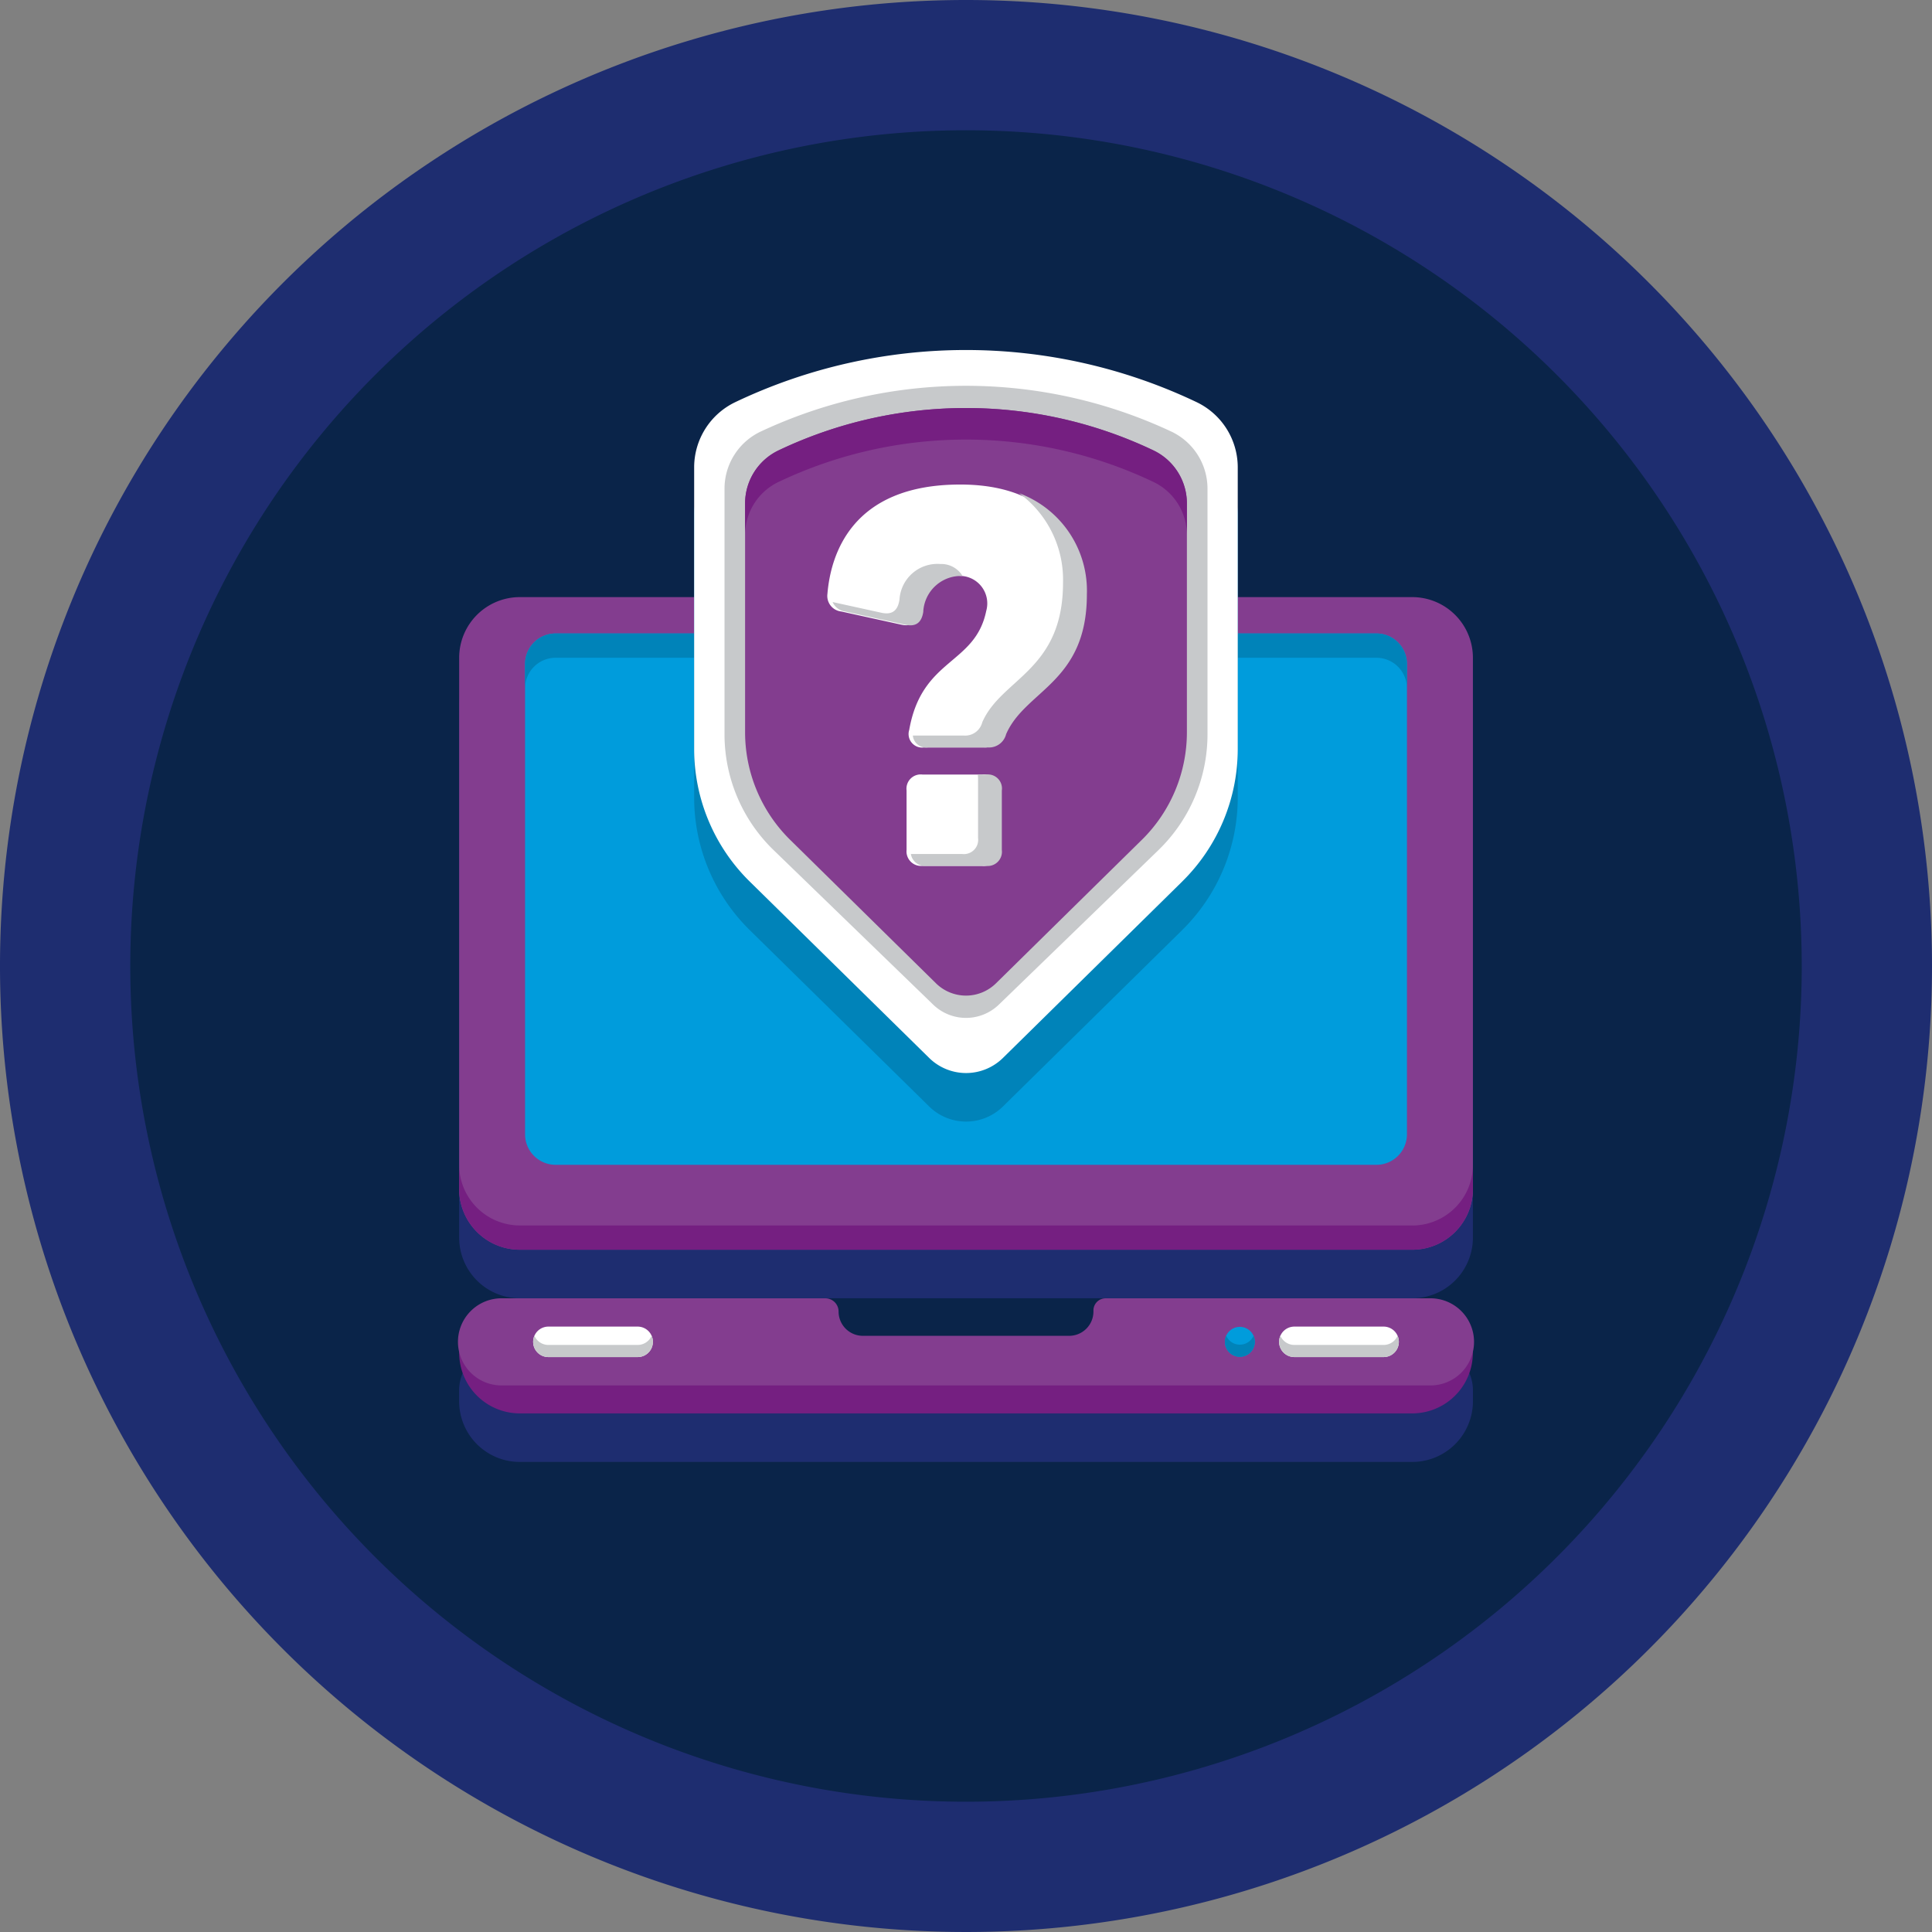 <svg id="icone_whois" data-name="icone whois" xmlns="http://www.w3.org/2000/svg" xmlns:xlink="http://www.w3.org/1999/xlink" width="122" height="122" viewBox="0 0 122 122">
  <rect x="0" y="0" width="122" height="122" fill="#808080" stroke="none"/>
  <defs>
    <clipPath id="clip-path">
      <rect id="Rectangle_155" data-name="Rectangle 155" width="122" height="122" fill="none"/>
    </clipPath>
  </defs>
  <g id="Groupe_68" data-name="Groupe 68" clip-path="url(#clip-path)">
    <path id="Tracé_395" data-name="Tracé 395" d="M122,61A61,61,0,1,1,61,0a61,61,0,0,1,61,61" fill="#1e2d70"/>
    <path id="Tracé_396" data-name="Tracé 396" d="M159.218,106.444A52.774,52.774,0,1,1,106.443,53.67a52.774,52.774,0,0,1,52.774,52.774" transform="translate(-45.443 -45.444)" fill="#0a2449"/>
    <path id="Tracé_397" data-name="Tracé 397" d="M250.429,554.9H229.985a.766.766,0,0,0-.766.766v.069a1.533,1.533,0,0,1-1.533,1.533H214.659a1.533,1.533,0,0,1-1.533-1.533.835.835,0,0,0-.835-.835H191.916a2.751,2.751,0,0,0-2.751,2.751v.688A3.832,3.832,0,0,0,193,562.168h56.351a3.832,3.832,0,0,0,3.832-3.832v-.687h0a2.751,2.751,0,0,0-2.751-2.751" transform="translate(-160.172 -469.851)" fill="#1e2d70"/>
    <path id="Tracé_398" data-name="Tracé 398" d="M253.18,215.656V183.641a3.832,3.832,0,0,0-3.832-3.832h-11.01v-8.191a4.566,4.566,0,0,0-2.6-4.123,33.868,33.868,0,0,0-29.126,0h0a4.567,4.567,0,0,0-2.6,4.123v8.191H193a3.832,3.832,0,0,0-3.832,3.832v32.015h0v1.533A3.831,3.831,0,0,0,193,221.02h56.351a3.832,3.832,0,0,0,3.832-3.832v-1.533Z" transform="translate(-160.173 -139.038)" fill="#1e2d70"/>
    <path id="Tracé_399" data-name="Tracé 399" d="M249.349,557.365H193a3.832,3.832,0,0,1-3.832-3.832v-.688H253.18v.688a3.832,3.832,0,0,1-3.832,3.832" transform="translate(-160.173 -468.113)" fill="#751f81"/>
    <path id="Tracé_400" data-name="Tracé 400" d="M250.429,534.9H229.985a.766.766,0,0,0-.766.766v.069a1.533,1.533,0,0,1-1.533,1.533H214.659a1.533,1.533,0,0,1-1.533-1.533.835.835,0,0,0-.835-.835H191.916a2.751,2.751,0,1,0,0,5.5h58.512a2.751,2.751,0,1,0,0-5.5" transform="translate(-160.172 -452.915)" fill="#833d8f"/>
    <path id="Tracé_401" data-name="Tracé 401" d="M249.349,287.226H193a3.832,3.832,0,0,1-3.832-3.832V249.848A3.832,3.832,0,0,1,193,246.016h56.351a3.832,3.832,0,0,1,3.832,3.832v33.547a3.832,3.832,0,0,1-3.832,3.832" transform="translate(-160.173 -208.31)" fill="#833d8f"/>
    <path id="Tracé_402" data-name="Tracé 402" d="M249.349,483.729H193a3.832,3.832,0,0,1-3.832-3.832v1.533A3.832,3.832,0,0,0,193,485.261h56.351a3.832,3.832,0,0,0,3.832-3.832V479.9a3.832,3.832,0,0,1-3.832,3.832" transform="translate(-160.173 -406.345)" fill="#751f81"/>
    <path id="Tracé_403" data-name="Tracé 403" d="M270.091,294.553h-51.83a1.929,1.929,0,0,1-1.929-1.929V262.93A1.929,1.929,0,0,1,218.262,261h51.83a1.928,1.928,0,0,1,1.929,1.929v29.695a1.929,1.929,0,0,1-1.929,1.929" transform="translate(-183.176 -220.998)" fill="#009cdc"/>
    <path id="Tracé_404" data-name="Tracé 404" d="M270.091,261h-51.83a1.929,1.929,0,0,0-1.929,1.929v1.533a1.929,1.929,0,0,1,1.929-1.929h51.83a1.929,1.929,0,0,1,1.929,1.929v-1.533A1.929,1.929,0,0,0,270.091,261" transform="translate(-183.176 -220.997)" fill="#0083b9"/>
    <path id="Tracé_405" data-name="Tracé 405" d="M226.265,548.495h-5.637a.962.962,0,1,1,0-1.924h5.637a.962.962,0,1,1,0,1.924" transform="translate(-185.999 -462.8)" fill="#fff"/>
    <path id="Tracé_406" data-name="Tracé 406" d="M226.265,550.925h-5.637a.962.962,0,0,1-.882-.579.961.961,0,0,0,.882,1.345h5.637a.961.961,0,0,0,.882-1.345.962.962,0,0,1-.882.579" transform="translate(-185.999 -465.996)" fill="#c7c9cb"/>
    <path id="Tracé_407" data-name="Tracé 407" d="M533.6,548.495h-5.637a.962.962,0,1,1,0-1.924H533.6a.962.962,0,1,1,0,1.924" transform="translate(-446.229 -462.8)" fill="#fff"/>
    <path id="Tracé_408" data-name="Tracé 408" d="M533.6,550.925h-5.637a.962.962,0,0,1-.882-.579.961.961,0,0,0,.882,1.345H533.6a.961.961,0,0,0,.882-1.345.962.962,0,0,1-.882.579" transform="translate(-446.229 -465.996)" fill="#c7c9cb"/>
    <path id="Tracé_409" data-name="Tracé 409" d="M506.557,547.624a.945.945,0,1,1-.945-.945.945.945,0,0,1,.945.945" transform="translate(-427.319 -462.892)" fill="#009cdc"/>
    <path id="Tracé_410" data-name="Tracé 410" d="M505.611,550.908a.945.945,0,0,1-.863-.562.945.945,0,1,0,1.727,0,.945.945,0,0,1-.863.562" transform="translate(-427.318 -465.996)" fill="#0083b9"/>
    <path id="Tracé_411" data-name="Tracé 411" d="M316.827,197.761,305.5,208.908a3.322,3.322,0,0,1-4.66,0L289.5,197.761A11.735,11.735,0,0,1,286,189.4V171.619a4.566,4.566,0,0,1,2.6-4.123,33.868,33.868,0,0,1,29.126,0,4.566,4.566,0,0,1,2.6,4.123V189.4a11.734,11.734,0,0,1-3.505,8.365" transform="translate(-242.166 -139.038)" fill="#0083b9"/>
    <path id="Tracé_412" data-name="Tracé 412" d="M316.827,177.761,305.5,188.908a3.322,3.322,0,0,1-4.66,0L289.5,177.761A11.735,11.735,0,0,1,286,169.4V151.619a4.566,4.566,0,0,1,2.6-4.123,33.868,33.868,0,0,1,29.126,0,4.566,4.566,0,0,1,2.6,4.123V169.4a11.734,11.734,0,0,1-3.505,8.365" transform="translate(-242.166 -122.103)" fill="#fff"/>
    <path id="Tracé_413" data-name="Tracé 413" d="M329,180.949V165.405a3.988,3.988,0,0,0-2.312-3.6,30.527,30.527,0,0,0-25.875,0,3.988,3.988,0,0,0-2.312,3.6v15.543a10.18,10.18,0,0,0,3.114,7.314l10.066,9.747a2.986,2.986,0,0,0,4.14,0l10.066-9.747A10.18,10.18,0,0,0,329,180.949" transform="translate(-252.75 -134.566)" fill="#c7c9cb"/>
    <path id="Tracé_414" data-name="Tracé 414" d="M332.034,195.38l-9.208,9.059a2.7,2.7,0,0,1-3.787,0l-9.208-9.059a9.536,9.536,0,0,1-2.848-6.8V174.135a3.711,3.711,0,0,1,2.115-3.35,27.523,27.523,0,0,1,23.669,0,3.711,3.711,0,0,1,2.115,3.35v14.447a9.536,9.536,0,0,1-2.848,6.8" transform="translate(-259.933 -142.345)" fill="#833d8f"/>
    <path id="Tracé_415" data-name="Tracé 415" d="M332.767,170.785h0a27.523,27.523,0,0,0-23.669,0h0a3.711,3.711,0,0,0-2.115,3.35v1.992a3.711,3.711,0,0,1,2.115-3.35h0a27.523,27.523,0,0,1,23.669,0,3.711,3.711,0,0,1,2.115,3.35v-1.992a3.711,3.711,0,0,0-2.115-3.35" transform="translate(-259.933 -142.345)" fill="#751f81"/>
    <path id="Tracé_416" data-name="Tracé 416" d="M346.994,216.243a.857.857,0,0,1-.939-1.107c.8-4.561,4.159-4.092,4.863-7.513a1.738,1.738,0,0,0-1.643-2.214,2.4,2.4,0,0,0-2.583,2.247c-.1.671-.436.973-1.107.839l-3.823-.839a.985.985,0,0,1-.872-1.107c.2-2.415,1.476-6.909,8.385-6.909,7.513,0,7.781,5.936,7.747,6.943,0,5.567-3.891,6.037-5.1,8.821a1.112,1.112,0,0,1-1.14.839Zm-.1,1.71a.9.9,0,0,0-1.006,1.006v3.756a.918.918,0,0,0,1.006,1.006h3.756a.9.9,0,0,0,1.006-1.006v-3.756a.889.889,0,0,0-1.006-1.006Z" transform="translate(-288.641 -169.043)" fill="#fff"/>
    <path id="Tracé_417" data-name="Tracé 417" d="M348.759,235.374a2.385,2.385,0,0,1,2.481-2.244,1.57,1.57,0,0,0-1.4-.755,2.4,2.4,0,0,0-2.583,2.247c-.1.671-.436.973-1.107.839l-3.117-.684a1.021,1.021,0,0,0,.8.6l3.823.839c.671.134,1.006-.168,1.107-.839" transform="translate(-290.457 -196.76)" fill="#c7c9cb"/>
    <path id="Tracé_418" data-name="Tracé 418" d="M380.04,319.12h-.517a1.614,1.614,0,0,1,.02.255v3.756a.9.9,0,0,1-1.006,1.006H375.3a.9.9,0,0,0,.982.752h3.756a.9.9,0,0,0,1.006-1.006v-3.756a.889.889,0,0,0-1.006-1.006" transform="translate(-317.781 -270.21)" fill="#c7c9cb"/>
    <path id="Tracé_419" data-name="Tracé 419" d="M382.8,203.151a6.771,6.771,0,0,1,2.784,5.653c0,5.567-3.891,6.037-5.1,8.821a1.112,1.112,0,0,1-1.14.839H376.1a.845.845,0,0,0,.96.751h3.79a1.112,1.112,0,0,0,1.14-.838c1.207-2.784,5.1-3.253,5.1-8.821a6.568,6.568,0,0,0-4.287-6.4" transform="translate(-318.457 -172.015)" fill="#c7c9cb"/>
  </g>
</svg>
